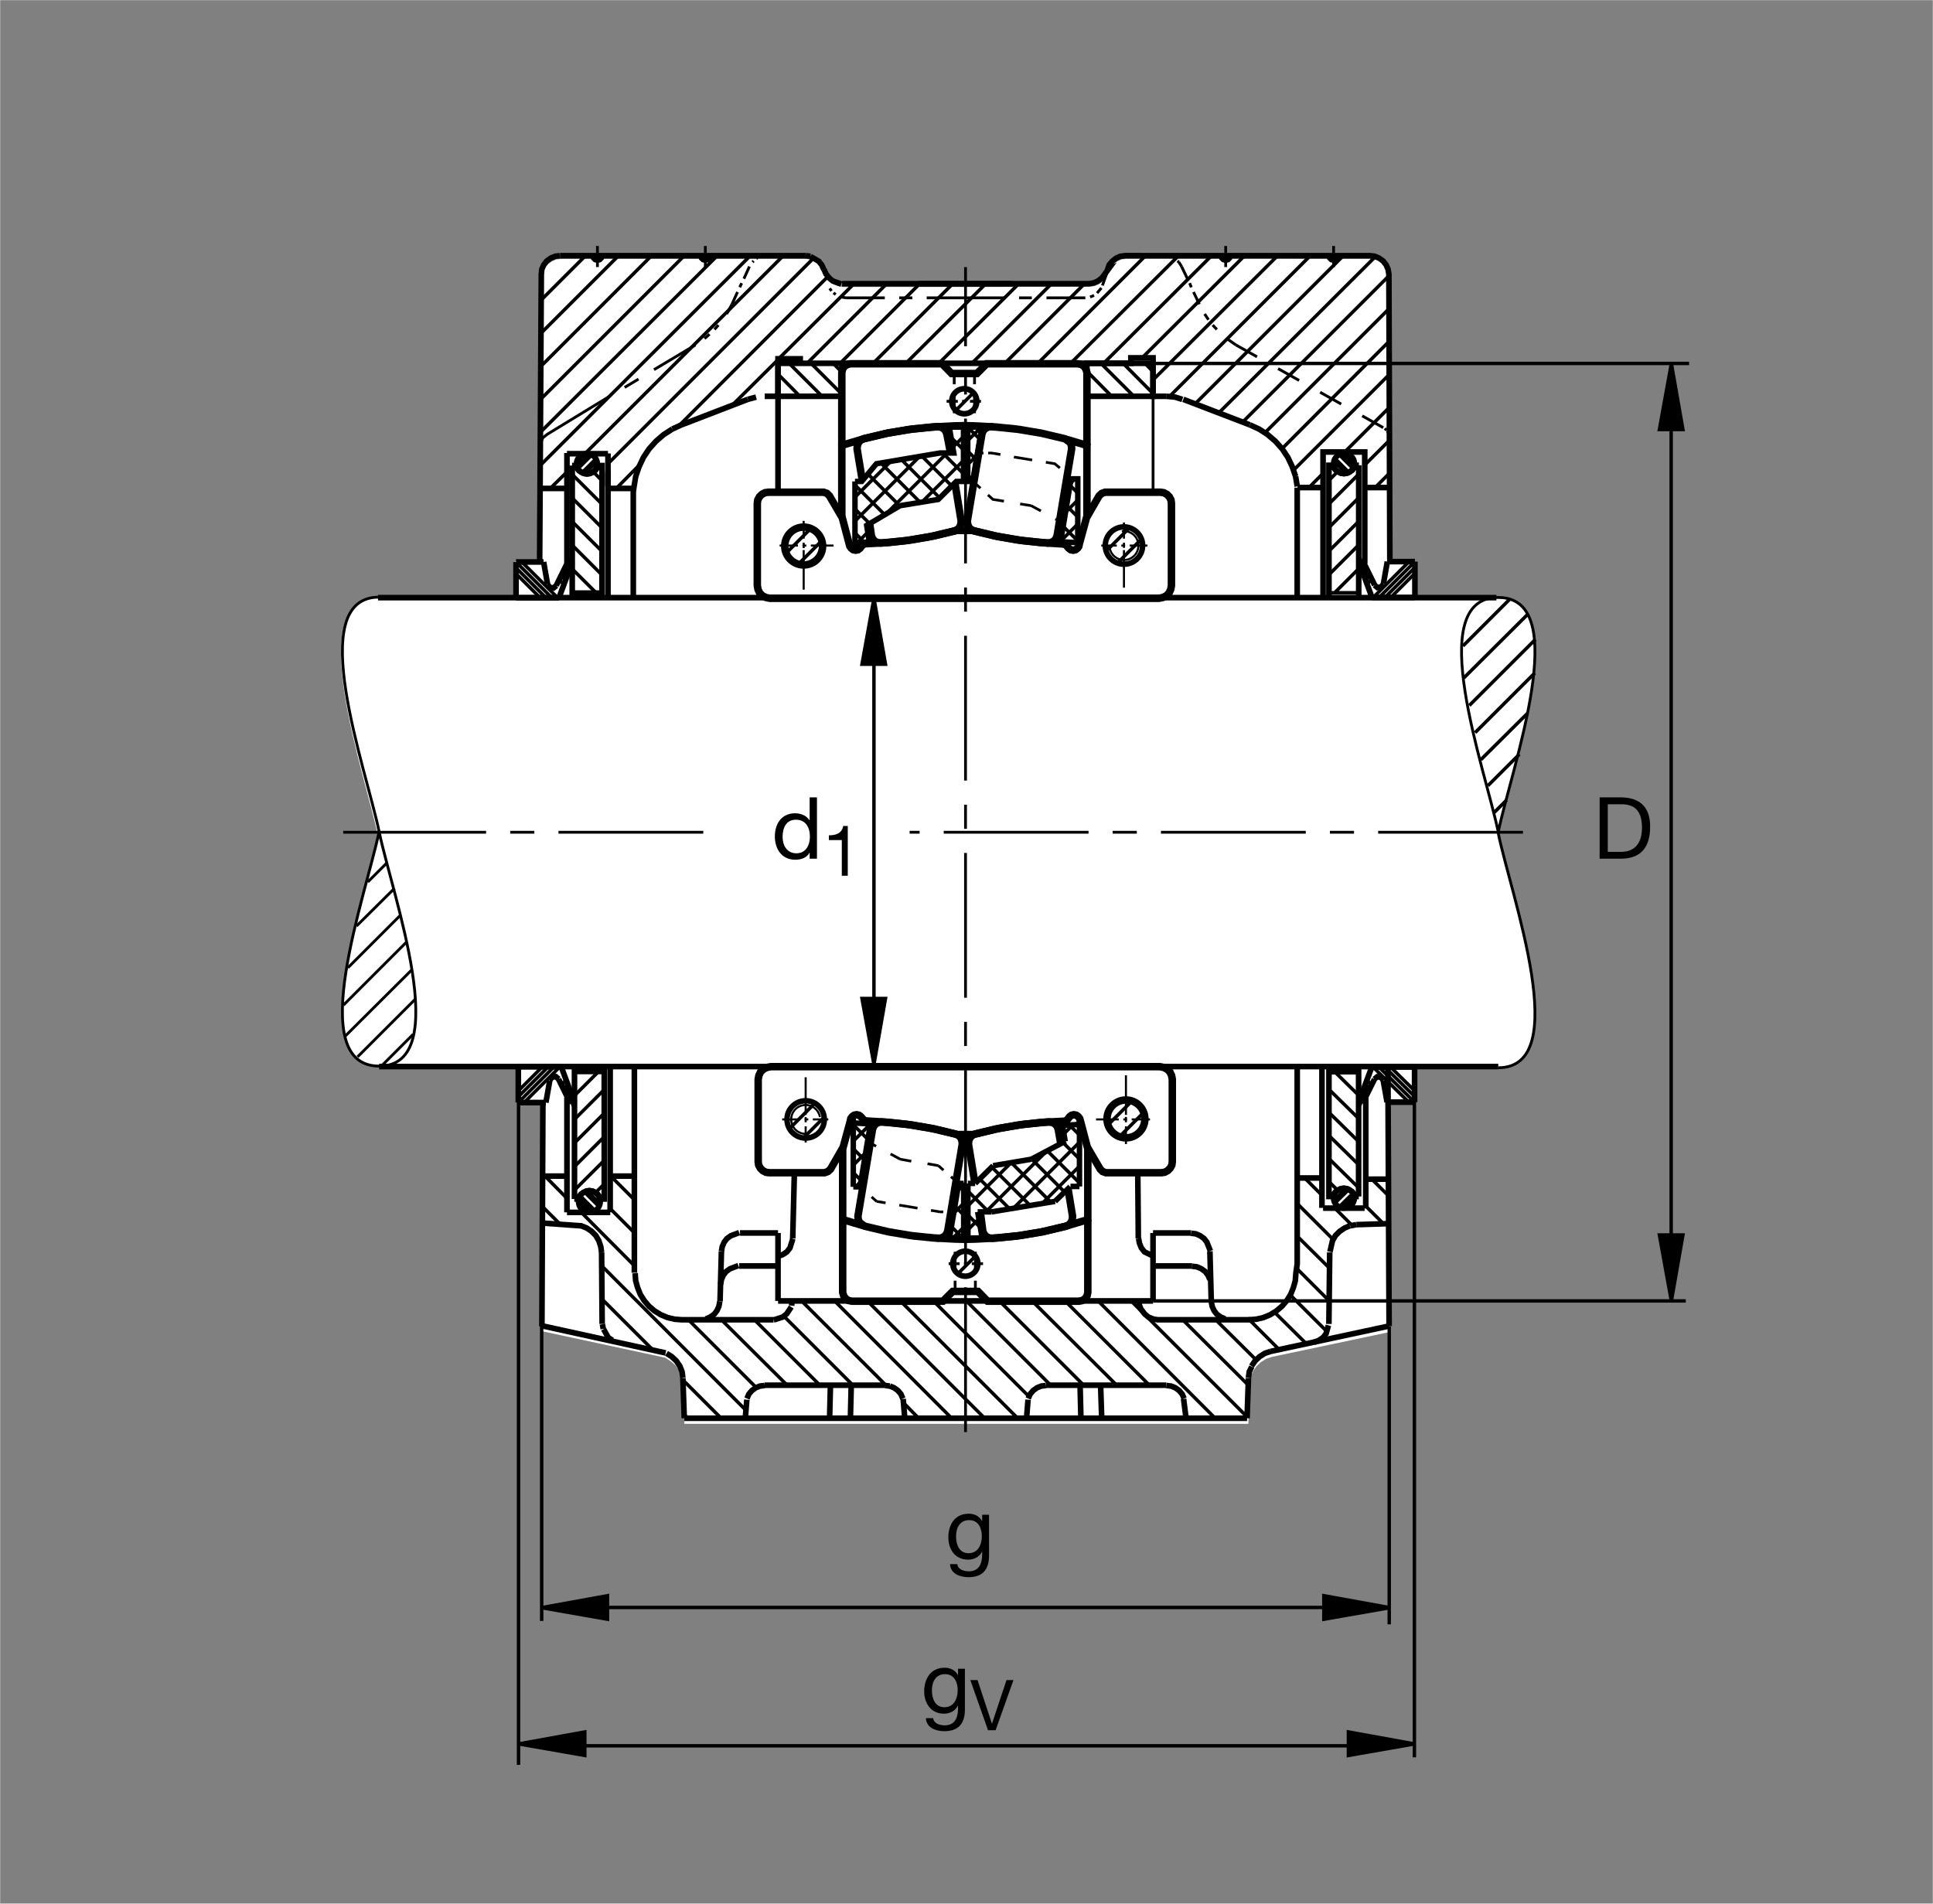 <?xml version="1.0" encoding="utf-8"?>
<!-- Generator: Adobe Illustrator 22.1.0, SVG Export Plug-In . SVG Version: 6.00 Build 0)  -->
<svg version="1.1" id="Ebene_1" xmlns="http://www.w3.org/2000/svg" xmlns:xlink="http://www.w3.org/1999/xlink" x="0px" y="0px"
	 viewBox="0 0 800.906 788.901" style="enable-background:new 0 0 800.906 788.901;" xml:space="preserve">
<rect x="0" y="0" width="800.906" height="788.901" fill="#808080" stroke="none"/>
<style type="text/css">
	.st0{fill:none;stroke:#FFFFFF;stroke-width:0.071;stroke-miterlimit:3.864;}
	.st1{fill:#FFFFFF;}
	.st2{fill:none;stroke:#000000;stroke-width:1.165;stroke-miterlimit:10;}
	.st3{fill:none;stroke:#000000;stroke-width:1.165;stroke-miterlimit:10.433;stroke-dasharray:60,10,10,10;}
	.st4{fill-rule:evenodd;clip-rule:evenodd;stroke:#000000;stroke-width:1.165;stroke-miterlimit:10;}
	.st5{fill:none;stroke:#000000;stroke-width:1.165;stroke-miterlimit:10.433;stroke-dasharray:10,10;}
	.st6{fill:none;stroke:#000000;stroke-width:2.329;stroke-miterlimit:10;}
	.st7{fill-rule:evenodd;clip-rule:evenodd;stroke:#000000;stroke-width:2.329;stroke-miterlimit:10;}
	.st8{fill:none;stroke:#000000;stroke-width:1.165;stroke-miterlimit:10.433;}
	.st9{fill:none;stroke:#000000;stroke-width:2.33;stroke-miterlimit:10.433;}
	.st10{fill:none;stroke:#000000;stroke-width:2.33;stroke-miterlimit:3.864;}
	.st11{fill:none;stroke:#000000;stroke-width:2.33;stroke-miterlimit:10;}
	.st12{fill:none;stroke:#000000;stroke-width:1.417;stroke-miterlimit:3.864;}
	.st13{fill:none;stroke:#000000;stroke-width:1.106;stroke-miterlimit:10;}
	.st14{fill:none;stroke:#000000;stroke-width:2.27;stroke-miterlimit:10;}
	.st15{stroke:#000000;stroke-width:1.417;stroke-miterlimit:3.864;}
	.st16{fill:none;stroke:#000000;stroke-width:2.276;stroke-miterlimit:10;}
	.st17{fill:none;stroke:#000000;stroke-width:3.107;stroke-miterlimit:10;}
	.st18{fill:none;stroke:#000000;stroke-width:2.276;stroke-miterlimit:10.433;}
	.st19{fill:none;stroke:#000000;stroke-width:0.854;stroke-miterlimit:10.433;}
	.st20{fill:none;stroke:#000000;stroke-width:0.854;stroke-miterlimit:10;}
	.st21{fill:none;stroke:#000000;stroke-width:3.107;stroke-miterlimit:10.433;}
	.st22{fill:none;stroke:#000000;stroke-width:1.417;stroke-miterlimit:10.433;}
</style>
<g>
	<polygon class="st0" points="0.036,0.036 800.871,0.036 800.871,788.866 0.036,788.866 0.036,0.036 	"/>
	<path class="st1" d="M620.566,247.984c31.372,0,5.357,72.101,0,98.118c5.357,26.018,31.684,96.315,0.312,96.315l-34.812-0.339
		l-0.006,14.861l-10.925-0.163l1.096,95.147l-49.208,10.392l-2.418,0.805l-2.189,1.382l-1.842,1.727l-1.498,2.189l-0.921,2.303
		l-0.346,2.535l-0.575,16.814H400.34H283.562l-0.576-16.814l-0.346-2.535l-0.921-2.303l-1.497-2.189l-1.842-1.727l-2.695-1.834
		l-51.113-10.99l0.487-94.621l-10.039,0.071l-0.3-14.781l-57.179-0.34c-31.437,0-6.304-69.482-0.938-95.551
		c-5.367-26.071-31.573-98.726-0.136-98.726l56.88-0.201l0.251-14.921l10.664,0.169l0.418-117.463l1.087-4.221l1.267-1.613
		l1.612-1.151l1.843-0.807l2.276-0.231h101.239l3.577,0.585l0.34,0.453l1.496,1.266l1.267,1.612l0.806,1.843l0.921,1.842
		l1.268,1.613l1.496,1.267l1.958,0.805l1.957,0.346h51.25l51.248-0.115l1.958-0.231l1.842-0.805l1.612-1.267l1.267-1.497
		l0.346-0.116l0.575-1.842l0.806-1.958l1.267-1.498l1.613-1.266l1.843-0.807l1.957-0.231H568.29l1.958,0.231l1.842,0.807
		l1.612,1.151l1.267,1.613l0.806,1.842l0.346,2.074l-0.225,118.079l10.27-0.079l0.039,14.617L620.566,247.984L620.566,247.984z"/>
	<line class="st2" x1="285.12" y1="587.741" x2="283.512" y2="586.019"/>
	<line class="st3" x1="631.018" y1="344.9" x2="376.887" y2="344.9"/>
	<polygon class="st4" points="575.681,181.464 575.349,179.803 575.681,181.464 	"/>
	<polygon class="st4" points="575.116,179.372 574.829,178.673 575.116,179.372 	"/>
	<polygon class="st4" points="574.52,178.276 573.756,177.578 574.52,178.276 	"/>
	<polygon class="st4" points="512.102,142.973 508.31,140.329 512.102,142.973 	"/>
	<line class="st2" x1="504.172" y1="136.535" x2="502.448" y2="134.698"/>
	<polygon class="st4" points="500.724,132.514 499.115,130.101 500.724,132.514 	"/>
	<polygon class="st4" points="458.464,113.525 456.771,118.306 458.464,113.525 	"/>
	<line class="st2" x1="456.34" y1="119.336" x2="454.546" y2="121.461"/>
	<polygon class="st4" points="453.317,122.424 451.65,123.089 453.317,122.424 	"/>
	<polygon class="st4" points="482.565,105.966 484.749,106.196 482.565,105.966 	"/>
	<polygon class="st4" points="486.244,106.885 486.703,107.114 486.244,106.885 	"/>
	<path class="st2" d="M487.853,108.149l0.574,0.459 M488.427,108.608l1.15,1.84"/>
	<polygon class="st4" points="350.513,123.434 348.445,123.089 350.513,123.434 	"/>
	<line class="st2" x1="346.262" y1="122.055" x2="345.342" y2="121.366"/>
	<polygon class="st4" points="344.538,120.562 343.734,119.527 344.538,120.562 	"/>
	<polygon class="st4" points="317.645,105.966 315.462,106.196 317.645,105.966 	"/>
	<polygon class="st4" points="313.853,106.885 313.392,107.114 313.853,106.885 	"/>
	<polygon class="st4" points="312.244,108.149 311.783,108.608 312.244,108.149 	"/>
	<polygon class="st4" points="303.279,126.078 301.096,130.101 303.279,126.078 	"/>
	<line class="st2" x1="297.647" y1="134.698" x2="296.039" y2="136.535"/>
	<polygon class="st4" points="293.969,138.49 291.901,140.329 293.969,138.49 	"/>
	<path class="st2" d="M400.047,123.434h-16.089 M377.982,123.434h-5.402 M366.604,123.434h-16.091 M310.52,110.448l-2.299,5.055
		 M307.302,117.342l-0.805,1.725 M305.578,121.021l-2.299,5.057 M292.247,110.678v-2.76 M292.247,106.77v-0.919 M292.247,104.816
		v-2.872 M288.109,142.973l-17.125,10.228 M264.548,157.108l-5.746,3.448 M247.539,110.678v-2.76 M247.539,106.77v-0.919
		 M247.539,104.816v-2.872 M400.047,123.434h16.09 M422.229,123.434h5.286 M433.606,123.434h16.09 M489.576,110.448l2.413,5.055
		 M492.909,117.342l0.689,1.725 M494.518,121.021l2.413,5.057 M507.849,110.678v-2.76 M507.849,106.77v-0.919 M507.849,104.816
		v-2.872"/>
	<line class="st5" x1="512.102" y1="142.973" x2="573.13" y2="177.237"/>
	<path class="st2" d="M552.556,110.678v-2.76 M552.556,106.77v-0.919 M552.556,104.816v-2.872"/>
	<path class="st6" d="M322.357,150.557v13.677 M620.791,442.013H157.079 M156.631,247.671h463.378 M251.906,201.585v-6.321
		 M537.5,201.585l-0.689-4.138 M536.811,197.447l-1.379-4.022l-1.839-3.907l-2.298-3.448l-2.873-3.219l-3.218-2.757l-3.563-2.298
		l-3.792-1.725 M477.739,164.234h-27.407v-13.677h27.407V164.234L477.739,164.234z M506.011,105.966l0.23,0.919l0.69,0.69
		l0.919,0.23l0.92-0.23l0.689-0.69c0,0,0.261-0.553,0.277-0.932"/>
	<polygon class="st7" points="249.607,548.781 249.953,550.735 249.607,548.781 	"/>
	<path class="st6" d="M250.075,550.836l1.946,3.463l1.724,1.149 M298.911,518.555l0.346-1.954l0.804-1.84l1.15-1.493l1.608-1.15
		l3.449-1.289"/>
	<polygon class="st7" points="328.217,539.127 327.988,541.081 328.217,539.127 	"/>
	<path class="st6" d="M327.855,541.627l-1.936,2.901l-1.609,1.266l-3.757,1.232 M298.222,539.357l-0.345,1.955l-0.805,1.837
		l-1.148,1.494l-1.609,1.151l-1.84,0.804 M298.567,532.232l0.345-1.955l0.805-1.839l1.15-1.494l1.609-1.148l3.475-1.314
		 M322.357,520.623l1.954-0.689l1.724-1.148l1.264-1.609l1.191-3.806 M366.719,574.18l1.953,0.23 M368.673,574.41l1.724,0.69
		l1.609,1.148l1.264,1.494l0.804,1.839 M316.84,574.18l-1.954,0.23l-1.724,0.69l-1.609,1.148l-1.264,1.494l-0.804,1.839
		 M493.944,524.761l1.953,0.231l1.839,0.804l1.609,1.148l1.15,1.494l0.804,1.839 M501.873,539.357l0.346,1.955l0.805,1.837
		l1.148,1.494l1.609,1.151l1.839,0.804 M483.255,574.18l1.953,0.23l1.724,0.69l1.609,1.148l1.264,1.494l0.804,1.839
		 M493.485,511.084l1.954,0.231l1.839,0.804l1.609,1.15l1.148,1.493l1.475,3.688 M544.512,556.252l1.954-0.805l1.724-1.149
		l1.264-1.61l0.947-3.439 M433.377,574.18l-1.954,0.23l-1.724,0.69l-1.61,1.148l-1.263,1.494l-0.805,1.839 M565.49,202.047h10.324
		 M309.829,165.498l3.448-0.921 M282.362,176.071l-3.792,1.725 M341.32,111.712l-0.805-1.839l-1.263-1.61l-3.442-1.968
		 M335.803,106.196l-1.954-0.23 M341.435,111.712l0.805,1.84l1.263,1.609l1.494,1.263l3.564,1.295 M294.084,105.966l-0.23,0.919
		l-0.69,0.69l-0.918,0.23l-0.92-0.23l-0.69-0.69c0,0-0.263-0.531-0.294-0.898 M249.378,105.966l-0.23,0.919l-0.69,0.69l-0.919,0.23
		l-0.92-0.23l-0.69-0.69c0,0-0.226-0.585-0.183-0.965 M483.37,164.234l3.562,0.343l2.954,0.957"/>
	<polygon class="st7" points="561.981,507.522 559.453,507.981 561.981,507.522 	"/>
	<path class="st6" d="M559.289,507.973l-2.135,0.928l-2.068,1.379l-1.725,1.724l-1.263,2.184l-1.062,4.579 M526.468,560.044
		l-2.413,0.804l-2.184,1.38l-1.839,1.723l-1.494,2.184 M518.653,566.393l-1.035,2.04l-0.343,2.529 M483.255,574.066h-49.879
		 M400.047,587.741h116.652 M477.739,539.127H322.385 M366.719,574.066h-49.88 M282.937,570.962l-0.345-2.529l-0.92-2.298
		l-1.494-2.184l-1.839-1.723l-2.183-1.38 M298.337,539.357l0.574-20.802 M224.938,457.292l-0.408,92.382 M306.612,510.971h15.745
		 M374.205,579.728l0.674,8.013 M471.763,513.269l0.345,1.954l0.805,1.955l1.263,1.609l3.206,1.569 M477.739,510.971v28.157
		 M329.137,485.935l-0.689,27.334 M275.79,560.678l-51.057-11.208 M249.493,548.666l-0.23-29.651 M232.044,105.966h101.805
		 M341.435,111.712v0.115 M348.906,117.573h51.142 M322.357,164.234h-5.517 M309.829,165.498l-27.468,10.573 M548.237,202.047
		h-10.621 M548.189,247.586v-60.276h17.268v46.213 M490.267,165.498l27.582,10.573 M251.906,247.586v-59.693 M493.485,510.971
		h-15.745 M501.299,518.555l0.574,20.802 M471.648,513.269l-0.23-27.582 M526.468,560.044l49.08-10.523 M493.944,524.646h-16.205
		 M282.937,571.077l0.574,16.664 M537.731,488.185h9.674 M575.549,549.553l-0.485-107.087 M565.875,454.028v46.786 M565.413,500.666
		h-17.224 M550.948,519.016l-0.345,29.651 M517.275,571.077l-0.575,16.664 M425.952,580.046l-0.62,7.696 M322.357,539.127v-28.157
		 M547.728,442.134v58.441 M565.795,488.665h9.272 M456.478,587.741l-0.461-13.676 M447.513,574.066l0.345,13.676 M400.047,587.741
		H283.512 M306.267,524.646h16.09 M344.078,574.066l-0.343,13.676 M352.352,587.741l0.346-13.676 M309.442,580.046l-0.647,7.696
		 M490.399,579.728l1.016,8.013 M234.907,233.365v-45.629 M223.777,202.423h11.143 M575.372,507.093l-13.391,0.429 M251.906,188.02
		H234.92"/>
	<path class="st8" d="M157.079,441.813c-31.372,0-5.356-71.163,0-97.18 M157.079,441.813c31.373,0,5.356-71.163,0-97.18
		 M157.079,247.453c-31.372,0-5.356,71.162,0,97.179 M620.774,247.598c-31.372,0-5.357,71.163,0,97.18 M620.774,247.598
		c31.372,0,5.355,71.163,0,97.18"/>
	<path class="st9" d="M537.476,202.093v45.493 M262.842,527.448v-85.784"/>
	<path class="st6" d="M322.357,164.234h26.445v-13.677h-26.445V164.234L322.357,164.234z M322.357,203.816v-55.123h9.195v1.863
		h136.993v-2.261h9.195v15.938h5.631"/>
	<line class="st3" x1="400.047" y1="593.48" x2="400.047" y2="110.698"/>
	<polyline class="st2" points="223.897,183.434 225.001,181.353 226.772,179.958 252.366,164.349 	"/>
	<polyline class="st6" points="278.57,177.796 275.006,180.094 271.789,182.852 268.916,186.071 266.617,189.518 264.778,193.425 
		263.399,197.447 262.71,201.585 262.595,202.423 251.906,202.423 	"/>
	<path class="st8" d="M620.774,442.498c31.372,0,5.355-71.162,0-97.179"/>
	<path class="st6" d="M252.81,441.978v60.397 M234.907,454.791v47.623 M225.052,487.403h9.868 M252.852,502.432H234.92
		 M262.969,487.403H252.81"/>
	<line class="st9" x1="262.394" y1="202.348" x2="262.394" y2="247.586"/>
	<polyline class="st6" points="263.147,527.635 263.376,530.738 264.18,533.611 265.33,536.485 266.939,539.012 268.892,541.312 
		271.191,543.264 273.834,544.873 276.593,546.023 279.581,546.712 282.569,546.943 320.518,546.943 	"/>
	<path class="st2" d="M142.312,416.523l26.289-26.29 M170.781,401.759l-27.629,27.513 M148.164,437.966l24.08-24.081
		 M171.154,428.679l-13.835,13.835 M152.397,365.495l7.921-7.919 M163.457,368.142l-15.742,15.626 M144.149,401.039l21.852-21.852"
		/>
	<line class="st3" x1="291.399" y1="344.9" x2="142.21" y2="344.9"/>
	<path class="st6" d="M231.959,105.966l-1.955,0.23L228.166,107l-1.609,1.15l-1.264,1.609l-0.805,1.839l-0.205,2.068l-0.69,119.075
		 M550.718,105.966l0.23,0.919l0.69,0.69l0.919,0.23l0.92-0.23l0.689-0.69c0,0,0.234-0.537,0.231-0.898 M400.047,117.573h51.143
		l0.732-0.097l1.222-0.248l1.837-0.804l1.609-1.263l2.214-3.02l-0.042,0.022l0.817-2.405l1.264-1.495l1.609-1.263l1.712-0.784
		l2.102-0.263l100.921,0.013h0.462l1.953,0.23l1.839,0.804l1.609,1.15l1.264,1.609l0.805,1.839l0.345,2.068l0.395,119.075
		 M249.263,519.016l-0.345-2.414l-0.805-2.413l-1.264-2.184l-1.724-1.724l-2.068-1.379l-2.298-0.92l-0.526-0.008l-15.092-1.084
		 M517.964,546.943h-38.271l-0.906-0.145l-1.048-0.199l-1.955-0.804l-1.494-1.266l-1.547-2.014l-0.698-1.693l-0.053-1.693"/>
	<line class="st8" x1="477.755" y1="163.969" x2="477.755" y2="204.347"/>
	<path class="st6" d="M419.693,117.611h-39.274 M562.964,247.503v-54.684 M563.041,192.818h-1.228 M561.742,192.818l-1.444,2.021
		l-1.072,0.692l-1.045,0.546l-1.352,0.213l-1.279-0.19l-1.045-0.521l-1.134-0.74l-1.444-2.021 M551.926,192.818h-1.3v54.684"/>
	<path class="st10" d="M552.567,192.087c0-2.309,1.93-4.181,4.311-4.181c2.38,0,4.31,1.873,4.31,4.181c0,2.31-1.93,4.182-4.31,4.182
		C554.497,196.269,552.567,194.397,552.567,192.087L552.567,192.087z"/>
	<path class="st6" d="M237.092,247.657v-54.727 M237.016,192.931h1.227 M238.314,192.931l1.444,2.02l1.072,0.691l1.046,0.545
		l1.353,0.216l1.279-0.191l1.045-0.523l1.135-0.738l1.444-2.02 M248.131,192.931h1.299v54.727"/>
	<path class="st10" d="M238.867,192.198c0-2.31,1.93-4.18,4.311-4.18c2.381,0,4.311,1.87,4.311,4.18c0,2.31-1.93,4.182-4.311,4.182
		C240.797,196.381,238.867,194.508,238.867,192.198L238.867,192.198z"/>
	<path class="st6" d="M238.029,442.163v54.728 M237.953,496.891h1.227 M239.252,496.891l1.444-2.02l1.072-0.691l1.046-0.546
		l1.353-0.213l1.279,0.19l1.045,0.523l1.135,0.738l1.444,2.02 M249.068,496.891h1.299v-54.728"/>
	<path class="st10" d="M239.711,497.934c0-2.481,2.012-4.492,4.494-4.492c2.48,0,4.492,2.011,4.492,4.492
		c0,2.482-2.012,4.492-4.492,4.492C241.723,502.425,239.711,500.416,239.711,497.934L239.711,497.934z"/>
	<path class="st6" d="M562.917,442.301v53.536 M562.994,495.837h-1.223 M561.699,495.837l-1.438-1.978l-1.069-0.676l-1.041-0.534
		l-1.349-0.21l-1.274,0.186l-1.041,0.511l-1.131,0.723l-1.438,1.978 M551.92,495.837h-1.295v-53.536"/>
	<path class="st10" d="M552.559,496.554c0-2.262,1.923-4.095,4.295-4.095c2.373,0,4.295,1.833,4.295,4.095
		c0,2.261-1.922,4.093-4.295,4.093C554.482,500.648,552.559,498.815,552.559,496.554L552.559,496.554z"/>
	<path class="st6" d="M226.865,242.159l0.902,1.262l1.564,0.241l1.202-1.023 M213.812,232.898h11.431 M225.242,232.898l1.623,9.2
		 M230.474,242.639l5.051-10.282 M235.524,232.357l1.564,0.54 M237.088,232.898l-5.495,14.871 M213.812,232.921v14.909
		 M213.834,247.761h17.782"/>
	<line class="st11" x1="249.451" y1="245.792" x2="237.14" y2="245.792"/>
	<path class="st6" d="M573.191,242.002l-0.902,1.263l-1.563,0.239l-1.203-1.021 M586.244,232.742h-11.431 M574.814,232.742
		l-1.623,9.199 M569.583,242.484l-5.051-10.282 M564.532,232.201l-1.563,0.54 M562.969,232.742l5.495,14.871 M586.244,232.765
		v14.908 M586.223,247.603h-17.782 M227.804,447.664l0.901-1.263l1.564-0.24l1.202,1.023 M214.749,456.923h11.431 M226.18,456.923
		l1.624-9.199 M231.411,447.183l5.051,10.282 M236.462,457.465l1.564-0.543 M238.026,456.923l-5.495-14.869 M214.749,456.9v-14.908
		 M214.771,442.062h17.782 M517.501,546.943l2.988-0.231l2.988-0.689l2.759-1.15l2.643-1.609l2.299-1.952l1.953-2.299l1.609-2.528
		l1.148-2.874l0.805-2.873l0.23-3.103l0.552-3.799v-82.307 M573.105,447.686l-0.899-1.236l-1.557-0.234l-1.198,1.001
		 M586.11,456.751h-11.387 M574.722,456.751l-1.617-9.006 M569.511,447.216l-5.032,10.065 M564.479,457.281l-1.557-0.53
		 M562.922,456.751l5.474-14.558 M586.11,456.73v-14.596 M586.087,442.203h-17.714"/>
	<path class="st11" d="M250.389,444.031h-12.311 M550.605,444.129h12.264"/>
	<path class="st12" d="M237.995,473.696l12.304-12.303 M237.995,483.47l12.304-12.303 M237.995,493.247l12.304-12.303
		 M246.796,494.221l3.503-3.502 M237.995,463.92l12.326-12.327 M248.038,499.88l-5.732-5.732 M240.508,495.672l5.961,5.96
		 M243.46,493.716l5.005,5.004 M239.799,498.209l4.126,4.126 M245.389,502.141l-5.28-5.283 M234.918,454.511l1.461-1.463
		 M234.116,452.896l1.656-1.657 M233.314,451.281l1.798-1.799 M232.55,449.628l1.997-1.998 M217.28,456.798l14.71-14.709
		 M214.851,456.81l14.794-14.794 M214.768,454.476l12.385-12.384 M214.822,452.005l9.926-9.927 M237.995,454.08l10.03-10.03
		 M325.628,229.316l10.095-10.094 M331.282,233.301l8.955-8.957 M396.024,170.077l6.907-6.907 M458.451,228.255l9.298-9.298
		 M463.309,233.036l9.298-9.298 M326.955,467.869l10.625-10.627 M333.14,471.323l8.236-8.235 M458.982,466.274l10.095-10.093
		 M464.106,470.792l10.095-10.094 M396.821,527.905l7.172-7.173 M342.929,114.7l-61.717,61.83 M264.893,192.736l-9.364,9.479
		 M251.906,192.161l85.391-85.391 M324.54,105.966l-81.899,81.783 M223.897,192.818l86.968-86.852 M297.187,105.966l-73.15,73.035
		 M224.136,165.343l59.376-59.377 M269.95,105.966l-45.837,45.837 M224.095,138.143l32.178-32.177 M242.597,105.966l-18.4,18.4
		 M367.408,117.573l-32.985,32.984 M348.101,150.557l32.984-32.984 M394.69,117.644l-32.913,32.913 M375.338,150.557l33.252-33.137
		 M422.114,117.573l-32.981,32.867 M402.81,150.44l32.866-32.867 M449.352,117.573l-32.985,32.984 M430.044,150.557l44.592-44.591
		 M488.312,105.966l-44.707,44.591 M457.282,150.557l44.707-44.591 M515.665,105.966l-42.56,42.444 M477.739,157.453l51.602-51.487
		 M542.903,105.966l-58.268,58.268 M495.207,167.337l61.372-61.371 M569.886,106.334l-64.91,64.795 M514.861,174.923l60.567-60.568
		 M575.778,127.68l-51.609,51.611 M531.18,185.955l44.598-44.713 M575.778,155.034l-39.771,39.77 M542.788,201.585l5.401-5.402
		 M234.611,195.894l-6.521,6.407 M303.57,167.734l19.164-19.048 M322.744,148.561l31.104-30.988 M326.954,150.557l13.676,13.677
		 M331.437,164.234l-9.08-9.194 M345.228,150.557l3.533,3.649 M322.357,162.625l-1.494,1.609 M237.057,216.126l12.304,12.303
		 M237.057,206.35l12.304,12.304 M237.057,196.575l12.304,12.303 M245.858,195.6l3.503,3.503 M237.057,225.903l12.327,12.326
		 M247.1,189.941l-5.732,5.732 M239.571,194.151l5.82-5.821 M242.523,196.107l5.005-5.005 M239.174,191.301l3.222-3.223
		 M244.205,187.93l-5.034,5.032 M233.981,235.312l1.461,1.461 M233.178,236.927l1.656,1.656 M232.376,238.541l1.798,1.796
		 M231.612,240.194l1.997,1.999 M216.343,233.023l14.71,14.711 M213.913,233.01l14.794,14.795 M213.831,235.346l12.385,12.386
		 M213.883,237.815l9.927,9.928 M237.057,235.743l10.03,10.029 M562.999,216.014l-12.305,12.304 M562.999,206.239l-12.305,12.303
		 M562.999,196.463l-12.305,12.305 M554.197,195.489l-3.503,3.502 M562.999,225.79l-12.327,12.327 M552.955,189.829l5.733,5.733
		 M560.484,194.038l-5.819-5.82 M557.533,195.995l-5.005-5.005 M560.883,191.188l-3.222-3.222 M555.853,187.819l5.033,5.033
		 M550.605,245.633h12.311 M566.075,235.155l-1.461,1.461 M566.878,236.771l-1.657,1.656 M567.681,238.386l-1.799,1.798
		 M568.445,240.038l-1.998,1.997 M583.714,232.866l-14.711,14.711 M586.142,232.854l-14.794,14.795 M586.226,235.19l-12.386,12.384
		 M586.173,237.659l-9.928,9.928 M562.999,235.632l-9.938,9.937 M562.952,473.128l-12.258-12.046 M562.952,482.699l-12.258-12.046
		 M562.952,492.27l-12.258-12.045 M554.184,493.224l-3.49-3.429 M562.952,463.558l-12.28-12.068 M552.947,498.763l5.711-5.611
		 M560.448,494.644l-5.798,5.696 M557.507,492.728l-4.985,4.901 M560.844,497.434l-3.21,3.155 M555.833,500.733l5.013-4.928
		 M566.017,454.39l-1.456-1.431 M566.817,452.809l-1.651-1.623 M567.616,451.228l-1.792-1.76 M568.377,449.61l-1.99-1.957
		 M583.589,456.63l-14.654-14.4 M586.009,456.643l-14.739-14.486 M586.091,454.356l-12.338-12.124 M586.038,451.939l-9.889-9.719
		 M562.952,453.924l-9.901-9.729 M460.615,164.234l-10.111-10.226 M456.132,150.557l13.676,13.677 M477.739,163.083l-12.413-12.526
		 M474.406,150.557l3.333,3.449 M348.781,163.305l-12.749-12.748 M557.238,187.25l18.54-18.541 M575.778,182.385l-9.886,9.887
		 M575.778,196.036l-5.852,5.852 M611.189,303.614l24.705-24.704 M633.009,295.5l-19.43,19.315 M616.502,325.598l13.005-13.006
		 M606.166,267.696l19.392-19.392 M633.238,254.329l-26.764,26.651 M608.798,292.358l27.362-27.362 M624.213,331.591l-5.334,5.334
		 M326.149,574.066l-27.238-27.123 M285.236,546.943l28.041,28.042 M308.911,584.294l-59.648-59.762 M234.892,496.598l-9.092-9.206
		 M252.839,500.869l10.032,10.034 M262.866,497.221l-9.828-9.83 M231.909,507.178l-7.012-7.014 M249.378,538.323l21.032,21.03
		 M282.937,571.881l15.859,15.86 M312.588,546.943l27.123,27.123 M353.388,574.066l-28.504-28.502 M332.126,539.127l34.938,34.938
		 M374.533,581.535l6.091,6.206 M394.302,587.741l-48.499-48.614 M359.363,539.127l48.614,48.614 M421.655,587.741l-48.614-48.614
		 M386.716,539.127l39.65,39.649 M435.33,574.066l-34.937-34.938 M414.069,539.127l34.938,34.938 M462.683,574.066l-35.052-34.938
		 M441.307,539.127l34.938,34.938 M490.036,546.943l27.123,27.008 M520.377,563.492l-16.664-16.549 M516.699,587.167l-48.04-48.04
		 M454.983,539.127l48.5,48.614 M262.71,524.417l-21.904-22.02 M537.616,498.903l14.711,14.711 M560.142,507.752l-7.168-7.168
		 M547.722,495.332l-6.979-6.978 M566.401,500.335l6.758,6.758 M575.018,495.276l-6.688-6.689 M527.974,543.706l13.617,13.501
		 M549.448,551.47l-14.97-14.936 M530.434,559.727l-12.567-12.568 M537.341,512.162l13.595,13.479 M550.807,539.189l-14.079-14.079"
		/>
	<path class="st13" d="M409.447,187.741h1.344l3.723,0.621 M420.098,189.396l7.548,1.24 M433.333,191.568l3.722,0.62l2.07,1.758
		 M442.226,196.737l2.07,1.862 M431.265,211.731l-4.032-2.171 M427.233,209.56l-4.55-0.724 M415.962,207.698l-4.55-0.723
		l-2.067-1.861 M406.242,202.321l-2.068-1.862 M406.242,187.741h1.241 M437.263,215.039l3.929,2.171 M394.144,176.987l-0.725,0.62"
		/>
	<path class="st14" d="M406.242,187.741h-1.241 M403.036,199.528l1.138,0.93 M354.245,229.103v-29.575 M354.245,199.528h2.786
		l6.091-7.341l26.265-4.447h5.79l-1.861-10.753h5.893v22.541h-2.999l-7.445,7.446l-15.82,2.585 M372.945,209.56l-13.848,8.169
		l1.085,6.796l-5.938,0.625 M400.967,176.987h5.894l-1.861,10.753l-1.965,11.788h-2.068V176.987L400.967,176.987z M443.765,198.435
		l-2.999,18.199 M440.767,216.634l-1.344,7.86l7.136,0.412 M446.558,228.01v-29.575h-2.793"/>
	<path class="st13" d="M388.844,483.089l-4.549-0.827 M377.573,481.228l-4.55-0.826 M373.023,480.402l-4.032-2.173 M362.993,475.025
		l-3.929-2.171 M355.962,491.363l2.068,1.86 M361.132,496.014l2.067,1.862 M363.199,497.876l3.724,0.621 M372.609,499.428
		l7.549,1.241 M385.741,501.599l3.723,0.62 M389.464,502.219h1.344 M392.774,502.219h1.241 M396.186,489.501l-2.171-1.861
		 M390.911,484.952l-2.067-1.862 M399.288,512.664l-0.414,0.414 M399.288,490.845l-0.414-0.414"/>
	<path class="st14" d="M447.261,491.682h-3.723 M443.386,491.789l-6.252,6.087 M360.676,465.78l-7.134-0.414 M353.542,462.264
		v29.573 M353.542,491.837h2.793 M356.334,491.837l2.998-18.198 M359.332,473.639l1.344-7.86 M447.261,463.822v27.86
		 M441.355,473.039l-1.229-7.416 M439.97,466.405l7.134-0.414 M441.511,472.884l-14.2,7.519 M427.311,480.402l-15.821,2.687
		 M411.49,483.089l-7.445,7.342 M404.045,490.431h-2.999 M401.046,490.431v22.646 M401.046,513.078h5.893 M406.939,513.078
		l-1.861-10.858 M405.078,502.219h5.791 M410.87,502.219l26.264-4.343 M399.288,490.431h-2.068 M397.22,490.431l-1.964,11.788
		 M395.256,502.219l-1.861,10.858 M393.395,513.078h5.893 M399.288,513.078v-22.646 M397.22,490.431l-1.034-0.93 M394.015,502.219
		h1.241"/>
	<g>
		<path d="M338.49,355.863h-3.026v-2.492h-0.071c-0.997,2.029-3.346,2.919-5.874,2.919c-5.66,0-8.472-4.485-8.472-9.683
			c0-5.197,2.776-9.576,8.401-9.576c1.887,0,4.592,0.712,5.945,2.883h0.071v-9.469h3.026V355.863z M329.946,353.621
			c4.058,0,5.625-3.489,5.625-6.942c0-3.631-1.637-6.977-5.802-6.977c-4.129,0-5.518,3.524-5.518,7.12
			C324.25,350.274,326.031,353.621,329.946,353.621z"/>
	</g>
	<g>
		<path d="M351.257,362.934h-2.473v-14.782h-5.354v-1.979c2.822,0,5.383-0.756,5.936-3.87h1.891V362.934z"/>
	</g>
	<path class="st12" d="M224.434,547.423v124.319 M575.579,666.164H224.573 M575.604,549.586v123.569"/>
	<polygon class="st15" points="548.513,671.042 575.888,666.25 548.513,661.289 548.513,671.042 	"/>
	<polygon class="st15" points="251.708,661.289 251.708,671.042 224.333,666.25 251.708,661.289 	"/>
	<g>
		<path d="M409.795,644.57c0,5.98-2.741,9.042-8.543,9.042c-3.453,0-7.44-1.389-7.618-5.411h3.026
			c0.142,2.207,2.776,2.99,4.771,2.99c3.951,0,5.518-2.848,5.518-6.977v-1.211h-0.071c-0.997,2.243-3.418,3.347-5.731,3.347
			c-5.482,0-8.223-4.308-8.223-9.327c0-4.343,2.136-9.719,8.508-9.719c2.313,0,4.378,1.032,5.481,3.062h-0.035h0.071v-2.634h2.848
			V644.57z M406.805,636.56c0-3.239-1.424-6.586-5.233-6.586c-3.88,0-5.446,3.169-5.446,6.692c0,3.312,1.21,7.014,5.197,7.014
			C405.31,643.681,406.805,640.014,406.805,636.56z"/>
	</g>
	<line class="st12" x1="362.106" y1="269.165" x2="362.106" y2="420.586"/>
	<polygon class="st15" points="697.295,178.022 692.504,150.648 687.542,178.022 697.295,178.022 	"/>
	<polygon class="st15" points="687.542,511.79 697.295,511.79 692.504,539.164 687.542,511.79 	"/>
	<path class="st12" d="M692.419,162.836v369.783 M463.96,150.617h235.896 M477.724,539.127h220.754"/>
	<g>
		<path d="M662.776,330.446h8.722c7.832,0,12.211,3.916,12.211,12.104c0,8.508-3.738,13.314-12.211,13.314h-8.722V330.446z
			 M666.157,353.016h5.625c2.313,0,8.544-0.641,8.544-10.003c0-6.052-2.243-9.719-8.473-9.719h-5.696V353.016z"/>
	</g>
	<polygon class="st15" points="366.895,275.273 362.106,247.896 357.143,275.273 366.895,275.273 	"/>
	<polygon class="st15" points="357.143,413.786 366.895,413.786 362.106,441.161 357.143,413.786 	"/>
	<path class="st12" d="M560.512,723.493H227.561 M214.843,445v286.392 M586.036,442.153v286.111"/>
	<polygon class="st15" points="558.691,727.5 586.066,722.71 558.691,717.749 558.691,727.5 	"/>
	<polygon class="st15" points="242.305,717.749 242.305,727.5 214.93,722.71 242.305,717.749 	"/>
	<g>
		<path d="M399.795,708.398c0,5.98-2.741,9.042-8.543,9.042c-3.453,0-7.44-1.389-7.618-5.411h3.026
			c0.142,2.207,2.776,2.99,4.77,2.99c3.952,0,5.518-2.848,5.518-6.977v-1.211h-0.071c-0.997,2.243-3.417,3.347-5.731,3.347
			c-5.482,0-8.223-4.308-8.223-9.327c0-4.343,2.136-9.719,8.508-9.719c2.314,0,4.379,1.032,5.482,3.062h-0.036h0.071v-2.634h2.848
			V708.398z M396.805,700.389c0-3.239-1.424-6.586-5.233-6.586c-3.88,0-5.447,3.169-5.447,6.692c0,3.312,1.21,7.014,5.197,7.014
			C395.31,707.509,396.805,703.842,396.805,700.389z"/>
	</g>
	<g>
		<path d="M412.516,717.035h-3.143l-7.333-20.776h2.997l5.937,18.012h0.058l5.995-18.012h2.88L412.516,717.035z"/>
	</g>
	<path class="st9" d="M394.35,166.286c0-2.862,2.319-5.181,5.181-5.181c2.862,0,5.181,2.319,5.181,5.181
		c0,2.86-2.319,5.181-5.181,5.181C396.669,171.467,394.35,169.146,394.35,166.286L394.35,166.286z"/>
	<path class="st2" d="M398.632,166.301h1.485 M401.896,166.301h4.55 M396.852,166.301h-4.648 M395.369,162.247v9 M403.775,171.246
		v-9 M403.775,159.252v-4.451 M395.369,154.802v4.451"/>
	<polygon class="st16" points="403.577,220.01 413.665,222.384 423.851,224.065 434.136,225.054 435.422,224.856 436.609,224.262 
		437.498,223.274 437.993,221.989 444.026,185.99 443.927,184.703 443.433,183.419 441.256,181.837 431.17,179.461 420.983,177.781 
		410.698,176.792 409.412,176.99 408.225,177.583 407.335,178.572 406.841,179.859 400.808,215.856 400.908,217.143 
		401.401,218.428 402.292,219.416 403.577,220.01 	"/>
	<polygon class="st17" points="440.565,225.449 441.553,225.746 442.147,226.438 442.838,227.229 443.631,227.823 444.62,228.02 
		445.609,227.823 446.4,227.229 446.993,226.438 447.191,225.449 450.158,214.571 455.4,205.472 456.487,204.483 457.871,203.989 
		480.815,203.989 482.199,204.187 483.485,204.878 484.475,205.868 485.167,207.154 485.365,208.538 485.365,242.7 485.068,244.282 
		484.376,245.766 483.19,246.952 481.705,247.644 480.123,247.942 319.021,247.942 317.439,247.644 315.955,246.952 
		314.768,245.766 314.076,244.282 313.779,242.7 313.779,208.538 313.977,207.154 314.668,205.868 315.658,204.878 316.944,204.187 
		318.328,203.989 341.273,203.989 342.657,204.483 343.646,205.472 348.985,214.571 351.854,225.449 352.151,226.438 
		352.745,227.229 353.536,227.823 354.525,228.02 355.514,227.823 356.305,227.229 356.898,226.438 357.492,225.746 358.48,225.351 
		368.073,224.856 377.567,223.768 387.061,222.086 396.358,219.812 402.786,219.812 412.083,222.086 421.577,223.768 
		431.07,224.856 440.565,225.449 	"/>
	<path class="st18" d="M457.956,226.085c0-4.274,3.464-7.738,7.738-7.738c4.274,0,7.738,3.464,7.738,7.738s-3.464,7.737-7.738,7.737
		C461.42,233.822,457.956,230.359,457.956,226.085L457.956,226.085z"/>
	<path class="st19" d="M464.811,220.169c0.3-0.047,0.57-0.07,0.882-0.07c3.306,0,5.987,2.68,5.987,5.987s-2.681,5.987-5.987,5.987
		c-2.974,0-5.441-2.168-5.909-5.009"/>
	<path class="st20" d="M465.69,216.529v6.69 M465.69,224.901v2.136 M466.185,226.088h-1.582 M465.69,227.966v15.576
		 M462.724,226.088h-6.427 M468.064,226.088h7.37"/>
	<path class="st21" d="M325.147,226.286c0-4.331,3.511-7.842,7.842-7.842c4.332,0,7.843,3.511,7.843,7.842
		c0,4.331-3.511,7.842-7.843,7.842C328.658,234.128,325.147,230.617,325.147,226.286L325.147,226.286z"/>
	<path class="st20" d="M332.495,226.088h1.582 M335.956,226.088h9.414 M332.989,244.362v-16.396 M332.989,227.119v-2.218
		 M332.989,223.219v-7.342 M330.616,226.088h-7.59"/>
	<path class="st17" d="M348.788,214.274v-30.461 M450.355,183.814v30.461"/>
	<polygon class="st16" points="449.762,184.407 440.762,181.737 431.663,179.561 422.368,177.979 413.072,176.99 403.677,176.495 
		399.522,176.397 395.369,176.495 385.973,176.99 376.678,177.979 367.381,179.561 358.283,181.737 349.283,184.407 
		349.283,184.407 348.788,183.814 348.788,154.405 349.085,153.021 349.876,151.834 351.063,151.043 352.447,150.747 
		390.324,150.747 394.281,154.802 404.764,154.802 408.819,150.747 446.597,150.747 447.982,151.043 449.168,151.834 
		449.959,153.021 450.355,154.405 450.355,183.814 449.762,184.407 	"/>
	<path class="st2" d="M395.369,175.561v0.836 M403.775,175.561v0.836"/>
	<path class="st17" d="M403.577,220.01l10.087,2.373l10.186,1.682l10.286,0.989l1.286-0.198l1.187-0.594l0.889-0.988l0.495-1.286
		l6.033-35.999l-0.098-1.287l-0.495-1.284l-2.176-1.582l-10.086-2.375l-10.187-1.68l-10.285-0.989l-1.286,0.198l-1.187,0.593
		l-0.889,0.989l-0.495,1.287l-6.033,35.998l0.1,1.287l0.493,1.286l0.891,0.988L403.577,220.01L403.577,220.01z M449.762,184.407
		l-9-2.67l-9.099-2.176l-9.295-1.582l-9.297-0.989l-9.395-0.495l-4.154-0.098l-4.153,0.098l-9.396,0.495l-9.295,0.989l-9.296,1.582
		l-9.098,2.176l-9,2.67l0,0l-0.495-0.593v-29.408l0.296-1.384l0.791-1.187l1.187-0.791l1.384-0.296h37.877l3.956,4.055h10.484
		l4.055-4.055h37.778l1.385,0.296l1.186,0.791l0.791,1.187l0.396,1.384v29.408L449.762,184.407L449.762,184.407z"/>
	<path class="st9" d="M405.155,523.705c0,2.861-2.32,5.18-5.181,5.18c-2.862,0-5.182-2.319-5.182-5.18
		c0-2.862,2.32-5.182,5.182-5.182C402.834,518.523,405.155,520.844,405.155,523.705L405.155,523.705z"/>
	<path class="st2" d="M400.871,523.689h-1.482 M397.608,523.689h-4.548 M402.653,523.689h4.648 M404.135,527.745v-9.001
		 M395.729,518.744v9.001 M395.729,530.739v4.45 M404.135,535.189v-4.45"/>
	<polygon class="st16" points="395.927,469.981 385.84,467.608 375.654,465.925 365.367,464.937 364.083,465.134 362.896,465.728 
		362.006,466.716 361.51,468.003 355.478,504 355.577,505.287 356.072,506.573 358.247,508.155 368.335,510.529 378.521,512.209 
		388.807,513.198 390.092,513 391.278,512.407 392.169,511.418 392.664,510.132 398.696,474.135 398.597,472.848 398.103,471.563 
		397.213,470.574 395.927,469.981 	"/>
	<polygon class="st17" points="358.939,464.541 357.95,464.244 357.357,463.552 356.665,462.761 355.874,462.168 354.885,461.969 
		353.896,462.168 353.104,462.761 352.512,463.552 352.313,464.541 349.346,475.421 344.104,484.518 343.018,485.507 
		341.632,486.002 318.689,486.002 317.304,485.803 316.018,485.111 315.029,484.123 314.338,482.837 314.14,481.452 314.14,447.29 
		314.436,445.708 315.129,444.225 316.316,443.037 317.798,442.346 319.381,442.048 480.484,442.048 482.066,442.346 
		483.548,443.037 484.735,444.225 485.429,445.708 485.726,447.29 485.726,481.452 485.528,482.837 484.835,484.123 
		483.846,485.111 482.56,485.803 481.176,486.002 458.232,486.002 456.848,485.507 455.858,484.518 450.518,475.421 447.65,464.541 
		447.353,463.552 446.76,462.761 445.969,462.168 444.979,461.969 443.992,462.168 443.199,462.761 442.605,463.552 
		442.013,464.244 441.024,464.641 431.43,465.134 421.937,466.223 412.442,467.904 403.147,470.178 396.718,470.178 
		387.422,467.904 377.927,466.223 368.434,465.134 358.939,464.541 	"/>
	<path class="st18" d="M341.549,463.905c0,4.274-3.464,7.739-7.738,7.739s-7.737-3.465-7.737-7.739c0-4.273,3.463-7.738,7.737-7.738
		S341.549,459.632,341.549,463.905L341.549,463.905z"/>
	<path class="st19" d="M334.693,469.823c-0.3,0.046-0.57,0.07-0.882,0.07c-3.307,0-5.987-2.681-5.987-5.988
		c0-3.306,2.68-5.987,5.987-5.987c2.973,0,5.441,2.168,5.909,5.009"/>
	<path class="st20" d="M333.813,473.462v-6.693 M333.813,465.089v-2.136 M333.32,463.902h1.582 M333.813,462.024v-15.577
		 M336.78,463.902h6.427 M331.44,463.902h-7.37"/>
	<path class="st21" d="M458.672,463.705c0-4.331,3.512-7.843,7.842-7.843c4.331,0,7.843,3.512,7.843,7.843
		c0,4.33-3.512,7.841-7.843,7.841C462.184,471.546,458.672,468.036,458.672,463.705L458.672,463.705z"/>
	<path class="st20" d="M467.008,463.902h-1.582 M463.548,463.902h-9.415 M466.515,445.629v16.395 M466.515,462.871v2.218
		 M466.515,466.77v7.343 M468.889,463.902h7.589"/>
	<path class="st17" d="M450.716,475.717v30.459 M349.149,506.177v-30.459"/>
	<polygon class="st16" points="349.742,505.584 358.742,508.253 367.841,510.428 377.136,512.01 386.434,513 395.828,513.495 
		399.981,513.594 404.135,513.495 413.53,513 422.826,512.01 432.123,510.428 441.221,508.253 450.221,505.584 450.221,505.584 
		450.716,506.177 450.716,535.584 450.419,536.969 449.628,538.156 448.441,538.947 447.056,539.243 409.179,539.243 
		405.224,535.189 394.74,535.189 390.685,539.243 352.908,539.243 351.521,538.947 350.335,538.156 349.544,536.969 
		349.149,535.584 349.149,506.177 349.742,505.584 	"/>
	<path class="st2" d="M404.135,514.429v-0.834 M395.729,514.429v-0.834"/>
	<path class="st17" d="M395.927,469.981l-10.088-2.373l-10.186-1.683l-10.287-0.988l-1.284,0.197l-1.187,0.594l-0.889,0.988
		l-0.496,1.287L355.478,504l0.1,1.287l0.495,1.286l2.175,1.582l10.089,2.374l10.186,1.681l10.286,0.989l1.286-0.198l1.186-0.593
		l0.891-0.989l0.495-1.287l6.033-35.997l-0.1-1.287l-0.493-1.286l-0.891-0.989L395.927,469.981L395.927,469.981z M349.742,505.584
		l9,2.67l9.098,2.175l9.295,1.582l9.298,0.99l9.394,0.494l4.153,0.1l4.154-0.1L413.53,513l9.297-0.99l9.296-1.582l9.098-2.175
		l9-2.67l0,0l0.495,0.593v29.407l-0.296,1.385l-0.791,1.187l-1.187,0.791l-1.385,0.297h-37.877l-3.955-4.055H394.74l-4.055,4.055
		h-37.778l-1.386-0.297l-1.186-0.791l-0.791-1.187l-0.395-1.385v-29.407L349.742,505.584L349.742,505.584z"/>
	<path class="st22" d="M439.653,224.063l6.874-6.875 M441.371,212.424l5.156-5.156 M443.09,200.782l2.578-2.578 M446.293,223.908
		l-5.781-5.783 M446.293,213.986l-4.53-4.532 M446.293,204.064l-3.204-3.203 M401.176,177.227l5,5 M401.137,187.11l3.516,3.516
		 M401.137,197.032l2.148,2.148 M401.137,182.424l4.961-4.963 M401.137,192.344l3.983-3.983"/>
	<path class="st17" d="M393.825,187.667l-1.522-7.808l-0.493-1.287l-0.891-0.989l-1.187-0.593l-1.286-0.198l-10.384,0.989
		l-10.186,1.68l-10.088,2.375l-1.187,0.593l-0.891,0.989l-0.493,1.284l-0.1,1.287l2.183,13.244 M360.333,217.047l0.72,4.942
		l0.495,1.286l0.889,0.988l1.187,0.594l1.384,0.198l10.285-0.989l10.186-1.682l10.087-2.373l1.187-0.594l0.891-0.988l0.495-1.286
		l0.098-1.287l-2.587-15.697 M439.504,473.907l-1.052-5.904l-0.495-1.287l-0.889-0.988l-1.187-0.594l-1.384-0.197l-10.286,0.988
		l-10.187,1.683l-10.086,2.373l-1.187,0.593l-0.89,0.989l-0.496,1.286l-0.098,1.287l2.667,16.181 M406.159,502.198l1.042,7.934
		l0.495,1.287l0.891,0.989l1.187,0.593l1.286,0.198l10.384-0.989l10.186-1.681l10.088-2.374l1.187-0.593l0.889-0.989l0.495-1.286
		l0.1-1.287l-1.869-11.339"/>
	<path class="st12" d="M373.637,190.626l15.626,15.625 M382.074,189.142l12.345,12.343 M390.824,187.97l8.283,8.282
		 M394.026,181.251l5.08,5.08 M364.965,191.875l16.25,16.25 M359.576,196.408l13.281,13.28 M354.185,200.938l12.499,12.499
		 M354.263,210.938l6.094,6.095 M354.186,220.783l4.062,4.063 M354.418,215.782l26.407-26.407 M366.371,213.75l26.016-26.016
		 M381.919,208.125l17.343-17.343 M354.262,206.017l14.61-14.61 M355.121,225l4.062-4.063 M394.731,185.391l4.532-4.532
		 M447.417,473.205l-27.691,27.689 M432.807,477.892l-24.643,24.643 M418.632,482.145l-17.343,17.344 M447.465,483.077
		l-15.786,15.788 M444.213,466.486l-3.232,3.232 M405.82,504.879l-4.532,4.532 M426.914,499.643l-15.626-15.625 M418.476,501.128
		l-12.345-12.343 M409.727,502.301l-8.283-8.283 M406.524,509.018l-5.08-5.078 M435.585,498.394l-16.249-16.25 M440.975,493.864
		l-13.281-13.282 M447.425,490.393l-13.56-13.561 M447.425,480.47l-7.232-7.232 M447.459,470.581l-4.063-4.062 M360.349,466.131
		l-6.874,6.875 M358.631,477.773l-5.156,5.156 M356.912,489.412l-2.579,2.579 M353.709,466.288l5.781,5.781 M353.709,476.209
		l4.532,4.532 M353.709,486.132l3.203,3.203 M399.451,513.592l-5-4.999 M399.49,503.71l-3.516-3.516 M399.49,493.787l-2.148-2.148
		 M399.49,508.397l-4.961,4.961 M399.49,498.477l-3.983,3.982"/>
</g>
</svg>
